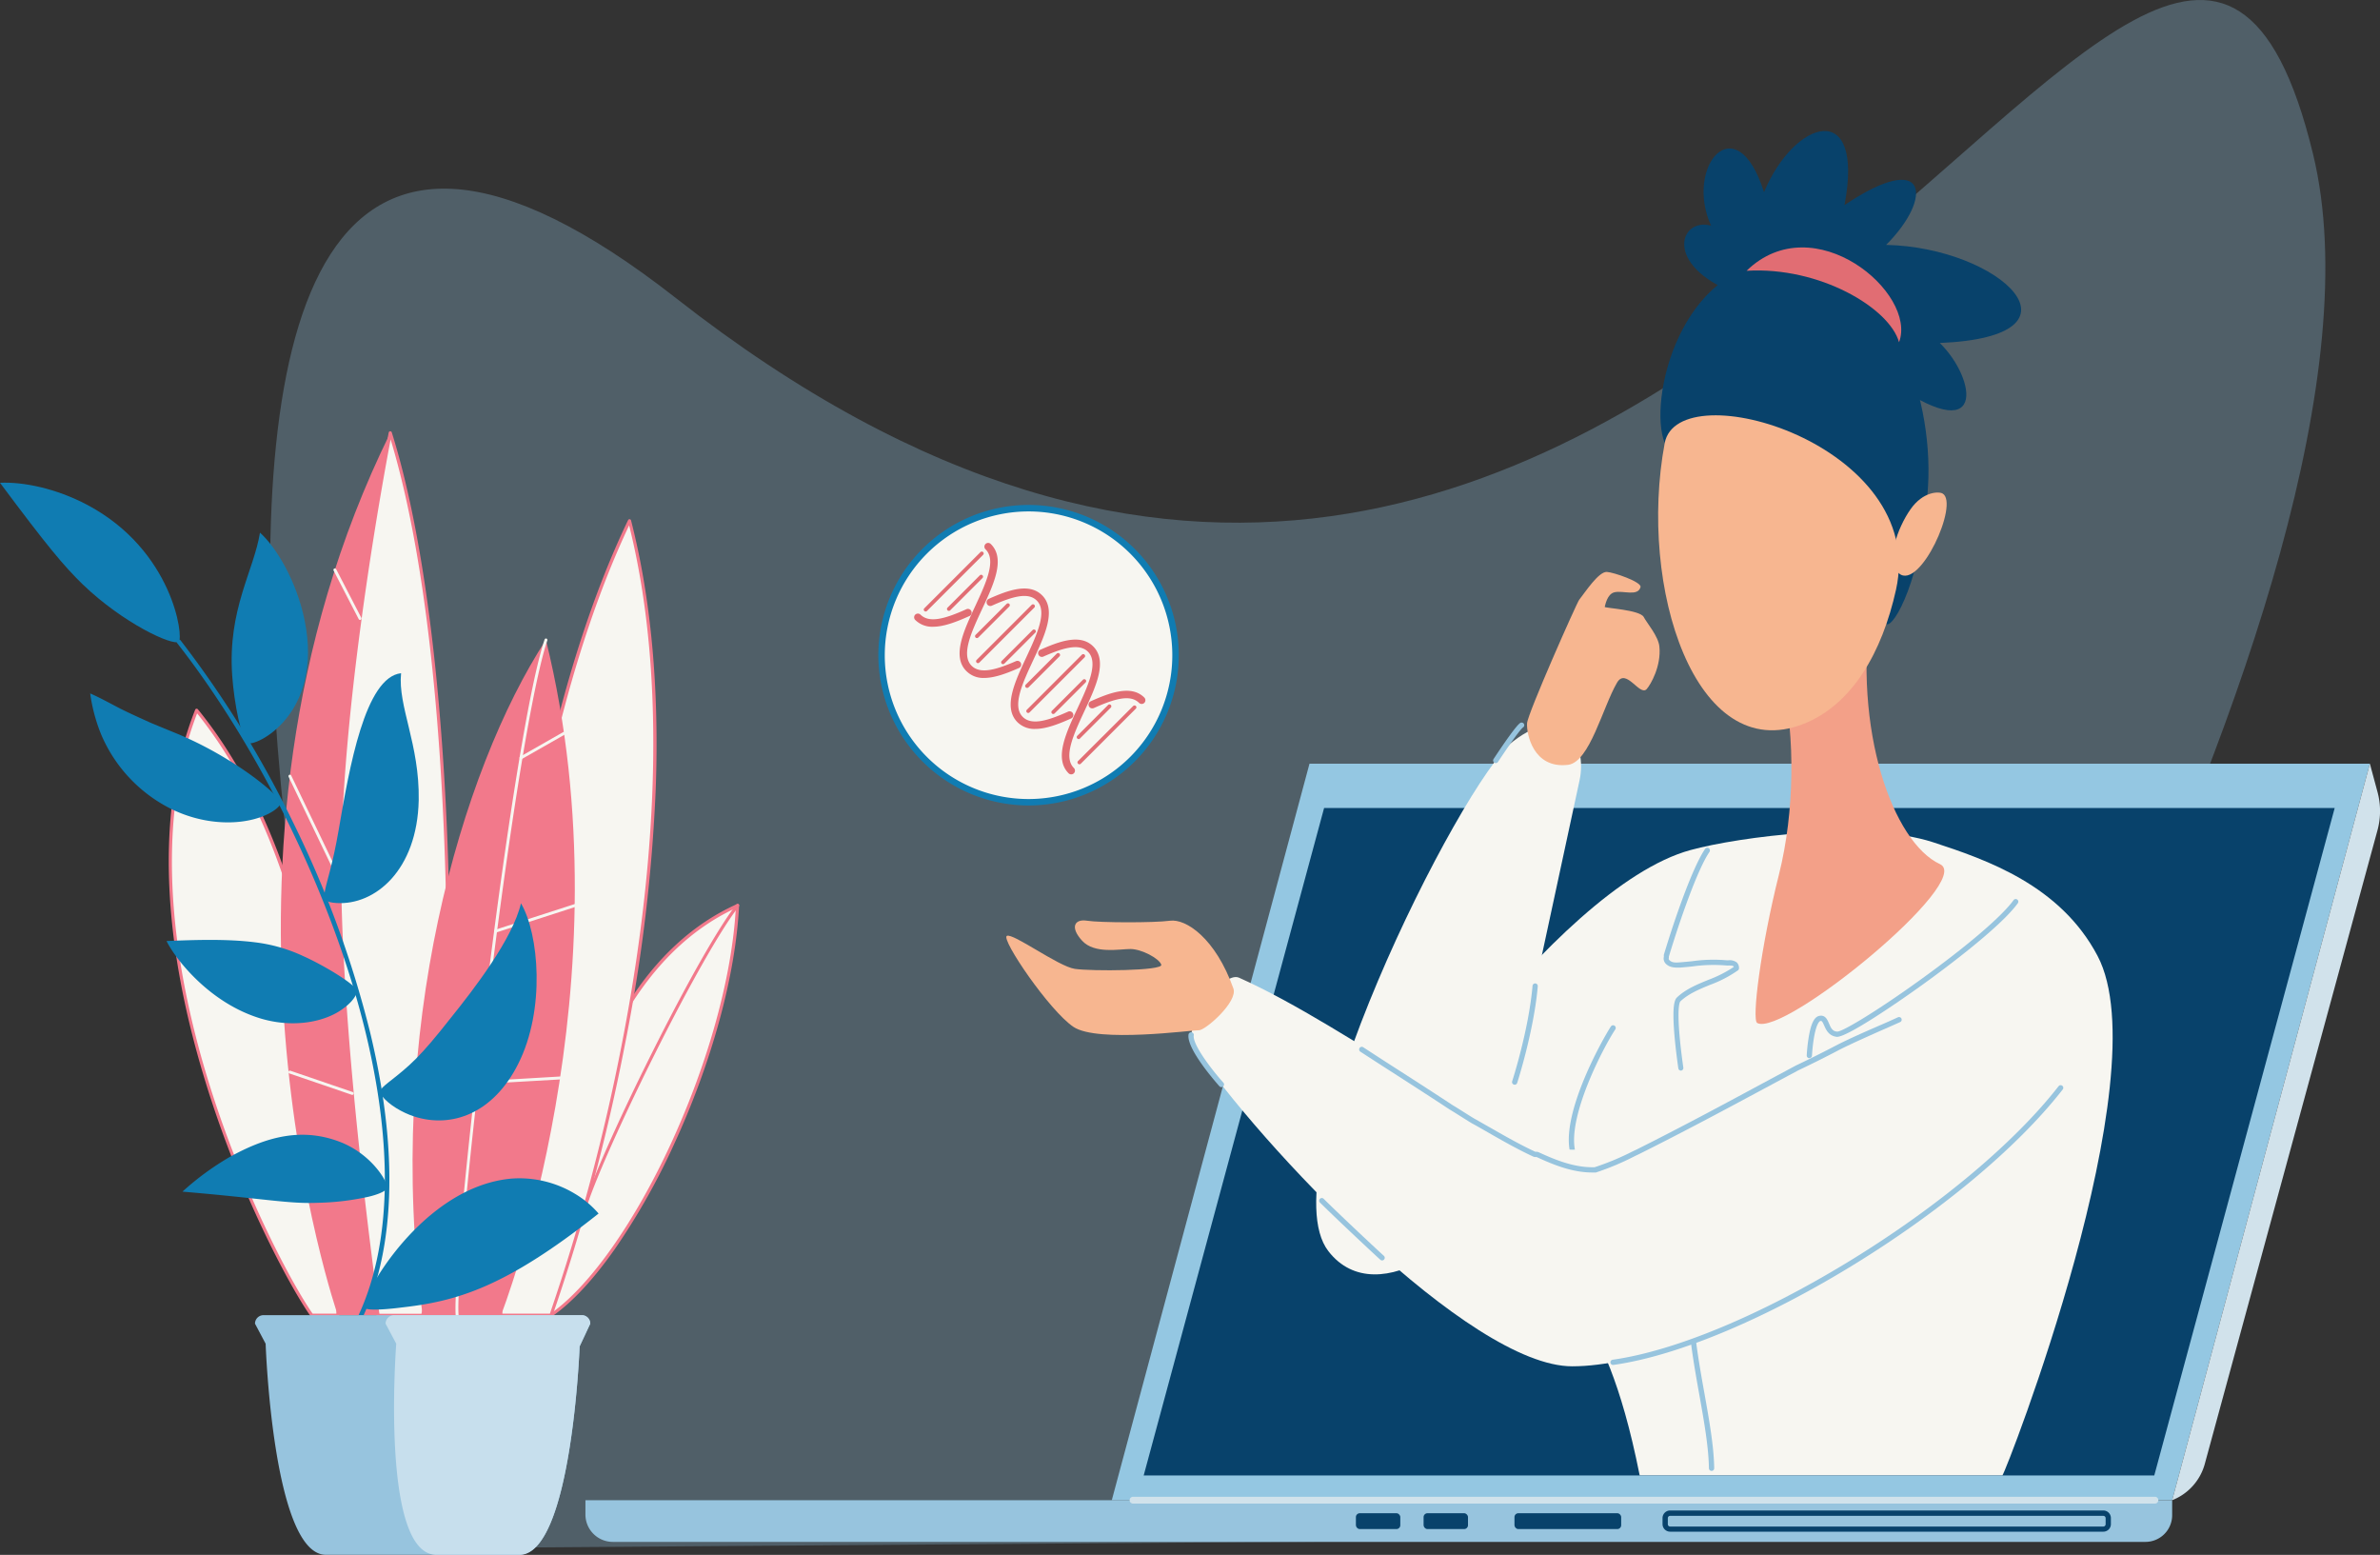 <svg id="Layer_1" data-name="Layer 1" xmlns="http://www.w3.org/2000/svg" viewBox="0 0 782.7 511.21"><rect x="0" y="0" width="782.7" height="511.21" fill="#333333" stroke="none"/><defs><style>.cls-1,.cls-7{fill:#94c7e2;}.cls-1{opacity:0.3;}.cls-2{fill:#f7f6f1;}.cls-3{fill:#f2798b;}.cls-4{fill:#107cb2;}.cls-5{fill:#97c4de;}.cls-6{fill:#c7dfed;}.cls-8{fill:#08426b;}.cls-9{fill:#d1e2eb;}.cls-10{fill:#f3a088;}.cls-11{fill:#f7b690;}.cls-12{fill:#e16d73;}</style></defs><path class="cls-1" d="M148.4,520.15s-152.46-597.37,85.42-411C561.23,365.59,721.94-145.15,772.15,61.75c34.42,141.84-161.91,455-161.91,455Z" transform="translate(-11.47 -11.1)"/><g id="plant"><path class="cls-2" d="M192.68,443.5c26.92-18.6,59-86.28,61.34-134.7C191.59,336.94,192.68,443.5,192.68,443.5Z" transform="translate(-11.47 -11.1)"/><path class="cls-3" d="M192.44,444a.5.5,0,0,1-.27-.45,253.91,253.91,0,0,1,7.27-56.93c4.38-17.56,10.51-32.75,18.22-45.13,9.65-15.52,21.81-26.66,36.14-33.12a.54.54,0,0,1,.51,0,.51.51,0,0,1,.22.45c-1.1,22.82-8.93,51.52-21.49,78.73a223.64,223.64,0,0,1-19.33,34.16c-7.14,10.17-14.12,17.64-20.73,22.22a.55.55,0,0,1-.3.09A.53.53,0,0,1,192.44,444Zm8-57.15a256,256,0,0,0-7.25,55.69c12.58-9.13,27.05-29.72,38.9-55.38,12.35-26.76,20.11-54.95,21.36-77.5C221.94,324.29,207.24,359.63,200.45,386.81Z" transform="translate(-11.47 -11.1)"/><path class="cls-2" d="M114,443.5c-13.22-18.69-67.42-124-37.86-198.87,55.75,68.28,46.42,198.87,46.42,198.87Z" transform="translate(-11.47 -11.1)"/><path class="cls-3" d="M113.58,443.8c-6.43-9.09-23.47-40.26-35-78.52-6.49-21.44-10.3-41.82-11.32-60.6C66,282,68.81,261.77,75.66,244.44a.49.49,0,0,1,.4-.32.52.52,0,0,1,.48.18c12.76,15.63,23.14,35.83,30.86,60.05,6.18,19.36,10.67,41.32,13.37,65.27a451.66,451.66,0,0,1,2.3,73.92.51.51,0,0,1-.51.48H114A.51.51,0,0,1,113.58,443.8Zm6.16-74.07c-4.19-37.26-15.14-88.92-43.45-124.09C61.08,285.13,69.62,332.28,79.52,365c11.45,37.84,28.23,68.68,34.75,78h7.8A455.6,455.6,0,0,0,119.74,369.73Z" transform="translate(-11.47 -11.1)"/><path class="cls-3" d="M123.14,297.92c.2,59.11,12.64,145.58,12.64,145.58H122.56s-52-149.65,17.26-290.09C139.82,153.41,123,238.82,123.14,297.92Z" transform="translate(-11.47 -11.1)"/><path class="cls-2" d="M150.46,443.5H135.78S123.34,357,123.14,297.92s16.68-144.51,16.68-144.51C164.71,232.77,161.84,396.31,150.46,443.5Z" transform="translate(-11.47 -11.1)"/><path class="cls-3" d="M135.27,443.58c-.12-.87-12.45-87.19-12.64-145.65-.1-30.57,4.44-68.26,8.27-94.5,4.14-28.43,8.37-49.91,8.41-50.12a.51.51,0,0,1,.48-.42.53.53,0,0,1,.52.36c5.87,18.71,10.5,43,13.78,72.27,2.86,25.52,4.65,54.9,5.17,85,.94,55.12-2.39,108.62-8.29,133.11a.52.52,0,0,1-.51.4H135.78A.52.52,0,0,1,135.27,443.58Zm22.95-133c-.64-37.68-3.89-107.46-18.29-155-1.14,6-4.6,24.67-8,48.05-3.82,26.2-8.36,63.84-8.26,94.34.18,56.23,11.61,138.28,12.57,145.07h13.83C155.88,418.39,159.16,365.28,158.22,310.53Z" transform="translate(-11.47 -11.1)"/><path class="cls-2" d="M192.68,443.5s54.62-149.14,25.84-261.18c-41.78,87.1-46.18,223.2-42.29,261.18Z" transform="translate(-11.47 -11.1)"/><path class="cls-3" d="M175.72,443.56c-2.06-20.1-1.68-63.81,4-112.29,4.92-41.87,15.56-101.73,38.31-149.17a.53.53,0,0,1,.52-.29.53.53,0,0,1,.45.39c6.57,25.6,9.31,55.28,8.12,88.22A545.76,545.76,0,0,1,216.9,355a655.41,655.41,0,0,1-23.73,88.65.52.52,0,0,1-.49.34H176.23A.51.51,0,0,1,175.72,443.56Zm40.16-88.73c9.1-46.37,16.85-113.51,2.49-171C178.59,268,172.52,400.77,176.7,443h15.62A659.12,659.12,0,0,0,215.88,354.83Z" transform="translate(-11.47 -11.1)"/><path class="cls-3" d="M150.46,443.5h25.77S219,334.85,191,221.48C163,264.44,137.92,350.69,150.46,443.5Z" transform="translate(-11.47 -11.1)"/><path class="cls-2" d="M129.87,214.92a.46.46,0,0,0,.22-.06.47.47,0,0,0,.2-.64l-8.28-16a.48.48,0,0,0-.85.44l8.28,16A.51.51,0,0,0,129.87,214.92Z" transform="translate(-11.47 -11.1)"/><path class="cls-2" d="M123.14,300.72a.52.52,0,0,0,.21,0,.49.49,0,0,0,.23-.64l-16.34-34a.47.47,0,0,0-.64-.22.49.49,0,0,0-.22.64l16.33,34A.48.48,0,0,0,123.14,300.72Z" transform="translate(-11.47 -11.1)"/><path class="cls-2" d="M127.29,371.08a.48.48,0,0,0,.15-.94l-20.47-7a.48.48,0,0,0-.61.3.47.47,0,0,0,.3.6l20.47,7A.45.45,0,0,0,127.29,371.08Z" transform="translate(-11.47 -11.1)"/><path class="cls-2" d="M161.84,444h0a.48.48,0,0,0,.44-.52c-.71-8.46,3.67-54.79,10-105.46,7.32-59,14.49-102.51,19.19-116.36a.48.48,0,0,0-.3-.61.47.47,0,0,0-.6.3c-4.72,13.91-11.92,57.48-19.24,116.55-6.29,50.73-10.67,97.14-10,105.66A.48.48,0,0,0,161.84,444Z" transform="translate(-11.47 -11.1)"/><path class="cls-2" d="M182.79,260.75a.5.5,0,0,0,.24-.06l14.18-8.08a.49.49,0,0,0,.18-.66.46.46,0,0,0-.65-.17l-14.18,8.08a.48.48,0,0,0-.18.65A.47.47,0,0,0,182.79,260.75Z" transform="translate(-11.47 -11.1)"/><path class="cls-2" d="M174.44,317.71l.15,0,26.07-8.42a.49.49,0,0,0,.31-.61.48.48,0,0,0-.6-.31l-26.07,8.43a.48.48,0,0,0-.31.61A.47.47,0,0,0,174.44,317.71Z" transform="translate(-11.47 -11.1)"/><path class="cls-2" d="M168.33,367.57,195.7,366a.48.48,0,0,0,.45-.51.47.47,0,0,0-.51-.45l-27.34,1.61a.48.48,0,0,0,0,1Z" transform="translate(-11.47 -11.1)"/><path class="cls-2" d="M182.5,425.16a.49.49,0,0,0,.47-.38.48.48,0,0,0-.36-.57l-19.52-4.5a.48.48,0,0,0-.58.36.47.47,0,0,0,.36.57l19.52,4.5Z" transform="translate(-11.47 -11.1)"/><path class="cls-3" d="M203.48,409.56a.53.53,0,0,0,.5-.37c2.59-8.73,11.41-28.68,22.47-50.83,11.71-23.44,22.17-41.85,28-49.24a.52.52,0,0,0-.08-.73.53.53,0,0,0-.73.09c-5.85,7.44-16.34,25.92-28.08,49.42-11.09,22.2-19.94,42.21-22.54,51a.52.52,0,0,0,.35.65Z" transform="translate(-11.47 -11.1)"/><path class="cls-4" d="M115.17,465.39a.73.73,0,0,0,.49-.2c12.56-11.7,20.25-28.28,22.86-49.27,2.35-18.9.57-40.86-5.3-65.27A343,343,0,0,0,108,281.77a344,344,0,0,0-37.15-60.14.72.72,0,1,0-1.14.89C97.49,258,121.29,307.25,131.81,351c12.31,51.19,6.23,91.38-17.14,113.14a.74.74,0,0,0,0,1A.72.72,0,0,0,115.17,465.39Z" transform="translate(-11.47 -11.1)"/><path class="cls-4" d="M70.25,222.07c-1.94,1.51-18.32-6.07-31.54-18.8-6.29-6.1-11.91-12.87-27.24-33.44,7.62-.35,18.36,1.81,28.66,7.24C68.45,192.08,71.91,220.78,70.25,222.07Z" transform="translate(-11.47 -11.1)"/><path class="cls-4" d="M92.83,255.38c-2-1.27-4.37-13.12-5-22.15-1.52-21.76,7.09-34.36,9.14-47,5.38,4.82,12.08,16,14.69,28.89C118,246.23,95.17,256.93,92.83,255.38Z" transform="translate(-11.47 -11.1)"/><path class="cls-4" d="M122.11,308c-7.31-.56-2.93-2.61.69-23.75,3.58-20.86,8.73-50.49,20.57-51.81-1.11,10.87,6.12,23.36,5.8,41.76C148.68,297.24,134.78,308.8,122.11,308Z" transform="translate(-11.47 -11.1)"/><path class="cls-4" d="M147.68,378.18c-3.88-1.25-8.37-3.86-10.61-6.77-1-1.32-1.14-1.82,2.1-4.4,7.1-5.56,10.29-8.18,20.51-21.19,7.56-9.38,20.39-26,23.12-37.73,5.89,10,8.13,34.91-.93,52.84C173.68,377.21,160,382.15,147.68,378.18Z" transform="translate(-11.47 -11.1)"/><path class="cls-4" d="M143.36,441c-1.51.2-11.4,1.41-12.06,0-1.43-2.93,18.84-39.92,48.58-42.41a35.36,35.36,0,0,1,20.83,5.1,31.39,31.39,0,0,1,7.61,6.4C177.26,434.76,161.2,439,143.36,441Z" transform="translate(-11.47 -11.1)"/><path class="cls-4" d="M103.75,275c0,.72-.86,1.75-2.55,2.83-6.78,4.34-20.29,5.62-33.24-.67a48.51,48.51,0,0,1-23.23-24.6,56.21,56.21,0,0,1-3.6-13.46c.58.23,2.11.94,3.46,1.63,6.25,3.15,4.77,2.77,16.41,8,0,0,.82.36,8.41,3.47C88.42,260,103.69,272.82,103.75,275Z" transform="translate(-11.47 -11.1)"/><path class="cls-4" d="M111.09,325.4c7.58,3.41,17.42,9.55,17.74,11.42.14.74-.48,2-1.83,3.54a16.15,16.15,0,0,1-2.62,2.3c-5.78,4.39-16.14,6.5-26.84,3.41-17.52-5.14-28.8-20.35-31.3-25.58,9.28-.37,19.83-.74,29.05.42A52.29,52.29,0,0,1,111.09,325.4Z" transform="translate(-11.47 -11.1)"/><path class="cls-4" d="M123.92,386.79c10.28,4.27,15.33,13.41,14.83,14.89s-4.93,2.66-6.59,3a84.86,84.86,0,0,1-16.2,1.88c-9.45.41-17.37-1.37-44.49-3.67A91.36,91.36,0,0,1,86.84,391.6C99,384.82,110.94,381.53,123.92,386.79Z" transform="translate(-11.47 -11.1)"/><path class="cls-5" d="M95.33,446.3l3.5,6.6s2.37,69.4,19.84,69.4h63.59c17.25,0,19.83-68.53,19.83-68.53l3.5-7.47a2.8,2.8,0,0,0-2.8-2.8H98.13A2.81,2.81,0,0,0,95.33,446.3Z" transform="translate(-11.47 -11.1)"/><path class="cls-6" d="M138.28,446.3l3.5,6.6s-5.36,69.4,13.23,69.4h27.25c17.25,0,19.83-68.53,19.83-68.53l3.5-7.47a2.8,2.8,0,0,0-2.8-2.8H141.08A2.81,2.81,0,0,0,138.28,446.3Z" transform="translate(-11.47 -11.1)"/></g><g id="notebook"><polygon class="cls-7" points="365.63 493.24 714.35 493.24 779.37 251.08 430.65 251.08 365.63 493.24"/><polygon class="cls-8" points="376.12 485.1 708.47 485.1 767.8 265.66 435.45 265.66 376.12 485.1"/><path class="cls-5" d="M204,504.34H725.82v4.92a8.79,8.79,0,0,1-8.79,8.79H213a9,9,0,0,1-9-9Z" transform="translate(-11.47 -11.1)"/><path class="cls-9" d="M790.84,262.18l2.5,9.27a24.09,24.09,0,0,1,0,12.64L736.55,492.41a17.85,17.85,0,0,1-10.73,11.93Z" transform="translate(-11.47 -11.1)"/><path class="cls-8" d="M558.22,512.21v-2a2.5,2.5,0,0,1,2.49-2.49H703.19a2.49,2.49,0,0,1,2.48,2.49v2a2.48,2.48,0,0,1-2.48,2.48H560.71A2.49,2.49,0,0,1,558.22,512.21Zm2.49-2.72a.75.75,0,0,0-.75.76v2a.75.75,0,0,0,.75.75H703.19a.76.76,0,0,0,.75-.75v-2a.76.76,0,0,0-.75-.76Z" transform="translate(-11.47 -11.1)"/><rect class="cls-8" x="509.53" y="508.63" width="35.09" height="5.2" rx="1.24" transform="translate(1042.68 1011.36) rotate(180)"/><rect class="cls-8" x="479.65" y="508.63" width="14.6" height="5.2" rx="1.24" transform="translate(962.42 1011.36) rotate(180)"/><rect class="cls-8" x="457.38" y="508.63" width="14.6" height="5.2" rx="1.24" transform="translate(917.89 1011.36) rotate(180)"/><path class="cls-9" d="M384.19,505.45H720.26a1.12,1.12,0,0,0,0-2.23H384.19a1.12,1.12,0,1,0,0,2.23Z" transform="translate(-11.47 -11.1)"/></g><g id="doctor"><path class="cls-2" d="M460,408.75c11.31,32.72,59-12.09,59.26-8.69,3.7,46.18,18.9,33.22,31.44,96.11H670c.9-.48,52.1-131.44,31.27-170.82C689,302.13,664.9,293.8,647.13,288c-22.08-7.19-63.58-1.81-79.7,2.58C522.31,302.85,457,400.1,460,408.75Z" transform="translate(-11.47 -11.1)"/><path class="cls-5" d="M564.2,363.1h.13a.87.87,0,0,0,.73-1c0-.05-.77-5.12-1.23-10.39-.88-10,.14-11.27.26-11.38,2.68-2.51,6.1-3.92,9.73-5.42a39.75,39.75,0,0,0,9.21-4.78.86.86,0,0,0,.34-.69,2.55,2.55,0,0,0-.7-1.88,3.86,3.86,0,0,0-2.89-.72h-.31a50.38,50.38,0,0,0-11.57.3c-1.43.14-2.91.29-4.32.39s-2.37,0-3.14-.78c-.2-.2-.2-.31-.14-.82,0-.15,0-.31.05-.49,4-13.19,9.6-28.86,13.3-34.23a.87.87,0,1,0-1.43-1c-3.82,5.54-9.56,21.48-13.57,34.82a1.13,1.13,0,0,0,0,.25,3.32,3.32,0,0,1,0,.41,2.44,2.44,0,0,0,.64,2.27c1.28,1.28,2.93,1.28,4.39,1.28h.06c1.45-.1,3-.25,4.41-.4a49.18,49.18,0,0,1,11.22-.29,4.85,4.85,0,0,0,.54,0c.53,0,1.33,0,1.62.23a.47.47,0,0,1,.13.23,40.71,40.71,0,0,1-8.43,4.27c-3.61,1.49-7.35,3-10.25,5.75-.83.78-1.67,2.94-.81,12.81.47,5.32,1.24,10.43,1.24,10.48A.88.88,0,0,0,564.2,363.1Z" transform="translate(-11.47 -11.1)"/><path class="cls-5" d="M574.35,494.71a.86.86,0,0,0,.86-.88c-.1-7.18-1.61-15.62-3.2-24.56-1.85-10.33-3.75-21-3.71-30.86a.87.87,0,0,0-1.74,0c0,10,1.88,20.75,3.74,31.16,1.58,8.87,3.07,17.25,3.18,24.29A.87.87,0,0,0,574.35,494.71Z" transform="translate(-11.47 -11.1)"/><path class="cls-5" d="M528.54,390l.16,0a.86.86,0,0,0,.69-1c-2.12-11.29,9.17-33.19,13.3-39.46a.87.87,0,0,0-.25-1.2.86.86,0,0,0-1.2.24c-2.71,4.13-16,27.79-13.55,40.74A.88.88,0,0,0,528.54,390Z" transform="translate(-11.47 -11.1)"/><path class="cls-10" d="M626.78,209.68c-6,41.48,7.23,78.37,22.69,85.54,11.54,5.37-51.45,57-60.12,52.22-1.83-1,1.12-24.76,7.15-48.78,5.23-20.85,5.25-45.38,1.27-63.6C589.21,195.85,626.78,209.68,626.78,209.68Z" transform="translate(-11.47 -11.1)"/><path class="cls-8" d="M597.44,97.15c35.2-.36,49.92,43.35,48.1,73.7s-11.33,46.84-13.71,45.44-68.21-48-72.88-59.53C553.28,142.78,564.15,97.49,597.44,97.15Z" transform="translate(-11.47 -11.1)"/><path class="cls-11" d="M635,205c-4.56,20.53-14.38,37.78-30.41,44.11-35.54,14-54.5-44.92-45.66-92.3C563.34,133.2,645.62,157.35,635,205Z" transform="translate(-11.47 -11.1)"/><path class="cls-11" d="M639.78,178.53c4.15-5.91,9.33-5.87,10.54-5.17,5.56,3.19-7.49,32-14.35,26.27C631.46,195.87,635.46,184.66,639.78,178.53Z" transform="translate(-11.47 -11.1)"/><path class="cls-8" d="M582.17,107.49c-23.73-9.13-18.41-24.95-8-22.21-8.83-19.47,8.3-39.86,17.42-11,10-24,33.17-31,26.47,4.25,27.62-18.55,29.21-2.43,13.69,13.09,37.43.79,68.77,30.12,17.65,32.25,12.17,11.86,15.82,35.9-17.34,11.86S582.17,107.49,582.17,107.49Z" transform="translate(-11.47 -11.1)"/><path class="cls-12" d="M636,123.62c6.11-16.13-28-45-50.15-23.49C609.86,98.67,632.87,112.37,636,123.62Z" transform="translate(-11.47 -11.1)"/><path class="cls-2" d="M530.94,267.63C526.58,288,508.5,371.22,503.53,395.86c-4.15,20.56-38.87,47.67-55.19,26.62C427.76,395.94,492.08,268,509.07,254.86S533.48,255.74,530.94,267.63Z" transform="translate(-11.47 -11.1)"/><path class="cls-11" d="M530.81,208.3c2-2.52,6.37-9.27,9.08-9.16,2.17.09,11.56,3.3,11.09,5-.92,3.19-5.7,1-8.6,1.7-2.37.57-3,4.21-3.17,4.8-.11.39,11.55.94,12.82,3.32,1.05,2,4.79,6.28,5.15,9.67.68,6.44-2.87,12.56-4.15,14-2.27,2.6-6.8-7.19-9.78-2.07-4.68,8-9,26.08-16.06,27-11.62,1.42-13.75-10.41-13.52-13.68S530,209.33,530.81,208.3Z" transform="translate(-11.47 -11.1)"/><path class="cls-2" d="M692.23,333.68c10.86,9.78,5.67,34.88-11,49.58-33.62,29.67-110.37,77-152.7,77.06-33.78.05-103-72.83-124.93-105.71-3.23-4.83,9.71-24.58,15.37-22.05,36.82,16.43,86.59,56.53,109.56,56.53C619.32,389.09,656.35,301.33,692.23,333.68Z" transform="translate(-11.47 -11.1)"/><path class="cls-5" d="M542,459.86h.12c43.77-6.19,117-51.08,147.76-90.63a.87.87,0,0,0-1.37-1.06c-14.62,18.76-39.7,39.74-68.81,57.55-28.95,17.7-57.31,29.52-77.82,32.43a.86.86,0,0,0,.12,1.72Z" transform="translate(-11.47 -11.1)"/><path class="cls-5" d="M535.14,396.6l.94,0a.85.85,0,0,0,.22,0A88,88,0,0,0,549,391.27l1.51-.72c15-7.48,29-15,43.79-22.95l8.49-4.55c4.74-2.25,9.15-4.45,13.89-6.95,4.25-2.12,8.7-4.07,13-6,2.17-.94,4.41-1.93,6.6-2.92a.87.87,0,1,0-.71-1.58c-2.18,1-4.42,2-6.58,2.92-4.33,1.89-8.81,3.85-13.11,6-4.74,2.49-9.14,4.69-13.86,6.93l0,0-8.51,4.56C578.7,374,564.71,381.53,549.78,389l-1.5.71a87.64,87.64,0,0,1-12.37,5.15c-6.61.21-12.92-2.4-18.31-4.87a2.08,2.08,0,0,0-1-.21c-.15,0-.17,0-.23,0-5-2.33-9.86-5.1-14.54-7.78-1.79-1-3.64-2.08-5.48-3.1-1.22-.73-2.41-1.48-3.56-2.21s-2.35-1.49-3.59-2.23c-5.93-3.9-11.69-7.61-17.26-11.19-4-2.55-8.06-5.19-12.15-7.85a.86.86,0,0,0-1.2.25.87.87,0,0,0,.25,1.2c4.1,2.67,8.2,5.31,12.16,7.85,5.57,3.59,11.33,7.29,17.26,11.2l0,0c1.23.73,2.42,1.49,3.58,2.22s2.36,1.49,3.6,2.24c1.86,1,3.71,2.09,5.5,3.11,4.71,2.69,9.58,5.47,14.64,7.82a2,2,0,0,0,1,.21c.16,0,.18,0,.24,0C522.22,394,528.46,396.6,535.14,396.6Z" transform="translate(-11.47 -11.1)"/><path class="cls-11" d="M417.09,336.1c-5.87-16.52-15.6-23-20.86-22.28s-23.12.66-27.24,0-5.73,2.09-1.67,6.55,12.3,2.75,15.92,2.75,9.45,3.09,10.14,5.15-22.95,2.18-28.42,1.38-20.4-11.93-22.38-10.84,14,24.63,21.94,29.93,39.17,1,41.23,1.09S418.65,340.49,417.09,336.1Z" transform="translate(-11.47 -11.1)"/><path class="cls-5" d="M466,425.51a.85.85,0,0,0,.65-.3.86.86,0,0,0-.08-1.22c-1.32-1.16-13.91-12.92-19.73-18.68a.87.87,0,1,0-1.22,1.23c5.83,5.78,18.48,17.59,19.81,18.75A.87.87,0,0,0,466,425.51Z" transform="translate(-11.47 -11.1)"/><path class="cls-5" d="M606.51,359a.87.87,0,0,0,.86-.83,55.74,55.74,0,0,1,.62-5.72c.86-5.18,2-5.61,2.07-5.64.5-.13.66,0,1.29,1.41s1.48,3.42,4.09,3.77c3,.39,19.14-10.56,28.23-17.1,5.9-4.24,25.62-18.74,31.45-26.91a.87.87,0,0,0-1.41-1c-3.81,5.35-15.35,15.21-30.87,26.38-14.2,10.23-25.51,17-27.18,16.92s-2.16-1.45-2.72-2.74-1.28-2.92-3.31-2.4c-1.56.4-2.63,2.64-3.35,7.05a56.43,56.43,0,0,0-.64,5.91.87.87,0,0,0,.82.91Z" transform="translate(-11.47 -11.1)"/><path class="cls-5" d="M503.37,262a.88.88,0,0,0,.73-.39c2.65-4,7-10.39,8.24-11.34a.87.87,0,1,0-1.07-1.36c-1.82,1.42-7.93,10.69-8.62,11.75a.87.87,0,0,0,.25,1.2A.92.92,0,0,0,503.37,262Z" transform="translate(-11.47 -11.1)"/><path class="cls-5" d="M509.6,367.74a.86.86,0,0,0,.82-.6c.06-.17,5.49-17,6.77-31.77a.86.86,0,0,0-1.72-.15c-1.27,14.61-6.64,31.22-6.7,31.38a.88.88,0,0,0,.56,1.1A.84.84,0,0,0,509.6,367.74Z" transform="translate(-11.47 -11.1)"/><path class="cls-5" d="M413.16,368.53a.88.88,0,0,0,.65-1.45c-4-4.46-10.2-12.62-9.76-15.56a.87.87,0,1,0-1.72-.25c-.69,4.7,9.07,15.73,10.19,17A.87.87,0,0,0,413.16,368.53Z" transform="translate(-11.47 -11.1)"/></g><circle class="cls-2" cx="338.25" cy="215.43" r="48.34"/><path class="cls-4" d="M300.33,226.53a49.4,49.4,0,1,1,49.39,49.39A49.45,49.45,0,0,1,300.33,226.53Zm2.11,0a47.28,47.28,0,1,0,47.28-47.28A47.33,47.33,0,0,0,302.44,226.53Z" transform="translate(-11.47 -11.1)"/><path class="cls-2" d="M328.09,232.92c-2.59-2.6-3.32-6.2-2.21-11a37.87,37.87,0,0,1,1.72-5.3,26,26,0,0,1-9.28,2.22,9.54,9.54,0,0,1-7-2.72,2.91,2.91,0,0,1,2.32-5,2.38,2.38,0,0,1,.64-1.26l18.47-18.46a2.25,2.25,0,0,1,.89-.55,2.85,2.85,0,0,1,.85-2,2.91,2.91,0,0,1,4.12,0c2.6,2.59,3.32,6.19,2.21,11a37.25,37.25,0,0,1-1.71,5.29,32,32,0,0,1,6.84-2c4-.61,7.17.24,9.46,2.54,2.6,2.6,3.32,6.2,2.21,11a37.25,37.25,0,0,1-1.71,5.29,32.37,32.37,0,0,1,6.86-2c4-.61,7.15.25,9.44,2.54,2.6,2.6,3.33,6.2,2.22,11a37.75,37.75,0,0,1-1.72,5.29,32.09,32.09,0,0,1,6.81-2c4-.63,7.2.22,9.5,2.52a2.91,2.91,0,0,1-2.18,5,2.34,2.34,0,0,1-.6,1.07L368.1,263.39a2.32,2.32,0,0,1-1.46.66,2.94,2.94,0,0,1-.82,2.48,2.92,2.92,0,0,1-4.12,0c-2.6-2.6-3.32-6.2-2.21-11a37.25,37.25,0,0,1,1.71-5.29,26.07,26.07,0,0,1-9.27,2.22,9.57,9.57,0,0,1-7-2.72c-2.6-2.6-3.33-6.2-2.22-11a37.87,37.87,0,0,1,1.72-5.3,26.38,26.38,0,0,1-9.3,2.21A9.53,9.53,0,0,1,328.09,232.92Z" transform="translate(-11.47 -11.1)"/><path class="cls-12" d="M315.89,212.15a.61.61,0,0,0,.43-.18l18.47-18.46a.62.62,0,0,0-.88-.88l-18.46,18.46a.61.61,0,0,0,0,.88A.62.62,0,0,0,315.89,212.15Z" transform="translate(-11.47 -11.1)"/><path class="cls-12" d="M323.52,211.94a.62.62,0,0,0,.44-.18l10.62-10.62a.62.62,0,0,0-.88-.88l-10.62,10.62a.63.63,0,0,0,0,.88A.62.62,0,0,0,323.52,211.94Z" transform="translate(-11.47 -11.1)"/><path class="cls-12" d="M332.75,220.89a.62.62,0,0,0,.44-.18l10.2-10.2a.62.62,0,0,0,0-.87.63.63,0,0,0-.88,0l-10.2,10.19a.63.63,0,0,0,0,.88A.66.66,0,0,0,332.75,220.89Z" transform="translate(-11.47 -11.1)"/><path class="cls-12" d="M333.09,229.13a.62.62,0,0,0,.44-.18l18.1-18.1a.62.62,0,0,0-.88-.88l-18.1,18.1a.63.63,0,0,0,0,.88A.62.62,0,0,0,333.09,229.13Z" transform="translate(-11.47 -11.1)"/><path class="cls-12" d="M341.33,229.47a.62.62,0,0,0,.44-.18l10.2-10.2a.62.62,0,0,0-.88-.87l-10.2,10.19a.63.63,0,0,0,0,.88A.64.64,0,0,0,341.33,229.47Z" transform="translate(-11.47 -11.1)"/><path class="cls-12" d="M349.27,237.27a.62.62,0,0,0,.44-.18l10.2-10.2A.62.62,0,1,0,359,226l-10.2,10.2a.63.63,0,0,0,0,.88A.62.62,0,0,0,349.27,237.27Z" transform="translate(-11.47 -11.1)"/><path class="cls-12" d="M349.61,245.51a.62.62,0,0,0,.44-.18l18.1-18.1a.62.62,0,0,0-.88-.88l-18.1,18.1a.63.63,0,0,0,0,.88A.62.62,0,0,0,349.61,245.51Z" transform="translate(-11.47 -11.1)"/><path class="cls-12" d="M357.85,245.85a.62.62,0,0,0,.44-.18l10.2-10.2a.62.62,0,0,0-.88-.88l-10.2,10.2a.63.63,0,0,0,0,.88A.62.62,0,0,0,357.85,245.85Z" transform="translate(-11.47 -11.1)"/><path class="cls-12" d="M366.14,254.13a.64.64,0,0,0,.44-.18l10.19-10.19a.62.62,0,0,0-.88-.88l-10.19,10.2a.62.62,0,0,0,.44,1Z" transform="translate(-11.47 -11.1)"/><path class="cls-12" d="M366.47,262.38a.59.59,0,0,0,.44-.19l18.1-18.1a.6.6,0,0,0,0-.87.62.62,0,0,0-.87,0L366,261.32a.6.6,0,0,0,0,.87A.59.59,0,0,0,366.47,262.38Z" transform="translate(-11.47 -11.1)"/><path class="cls-12" d="M370.69,244a1.24,1.24,0,0,0,.5-.1c6.87-3.08,12-4.55,14.87-1.71a1.23,1.23,0,0,0,1.74,0,1.25,1.25,0,0,0,0-1.74c-4.26-4.26-11.32-1.61-17.61,1.21a1.22,1.22,0,0,0,.5,2.34Z" transform="translate(-11.47 -11.1)"/><path class="cls-12" d="M351.93,250.76c3.67,0,7.93-1.7,11.88-3.48a1.23,1.23,0,0,0-1-2.24c-6.93,3.12-12.13,4.6-15,1.76-3.59-3.59,0-11.22,3.43-18.6,3.81-8.14,7.75-16.56,2.94-21.37-4.25-4.25-11.28-1.63-17.53,1.16a1.23,1.23,0,0,0,1,2.25c6.82-3.06,11.95-4.51,14.78-1.68,3.6,3.6,0,11.22-3.42,18.6-3.81,8.14-7.75,16.57-2.94,21.38A7.92,7.92,0,0,0,351.93,250.76Z" transform="translate(-11.47 -11.1)"/><path class="cls-12" d="M318.32,217.16c3.68,0,7.93-1.71,11.88-3.48a1.23,1.23,0,1,0-1-2.24c-6.93,3.11-12.13,4.6-15,1.75a1.25,1.25,0,0,0-1.74,0,1.23,1.23,0,0,0,0,1.74A7.89,7.89,0,0,0,318.32,217.16Z" transform="translate(-11.47 -11.1)"/><path class="cls-12" d="M363.76,265.7a1.23,1.23,0,0,0,.87-2.1c-3.59-3.59,0-11.22,3.42-18.6,3.81-8.14,7.75-16.56,2.94-21.37-4.24-4.25-11.24-1.64-17.47,1.14a1.23,1.23,0,0,0,1,2.24c5.89-2.62,11.74-4.64,14.74-1.64,3.59,3.59,0,11.22-3.43,18.6-3.81,8.14-7.75,16.56-2.94,21.37A1.24,1.24,0,0,0,363.76,265.7Z" transform="translate(-11.47 -11.1)"/><path class="cls-12" d="M335.1,234c3.42,0,7.42-1.48,11.39-3.24a1.23,1.23,0,1,0-1-2.24C339.73,231,334,233,331,230c-3.59-3.6,0-11.22,3.43-18.6,3.81-8.14,7.75-16.56,2.94-21.37a1.23,1.23,0,1,0-1.74,1.73c3.59,3.59,0,11.22-3.43,18.6-3.8,8.14-7.74,16.56-2.93,21.37A7.82,7.82,0,0,0,335.1,234Z" transform="translate(-11.47 -11.1)"/></svg>
